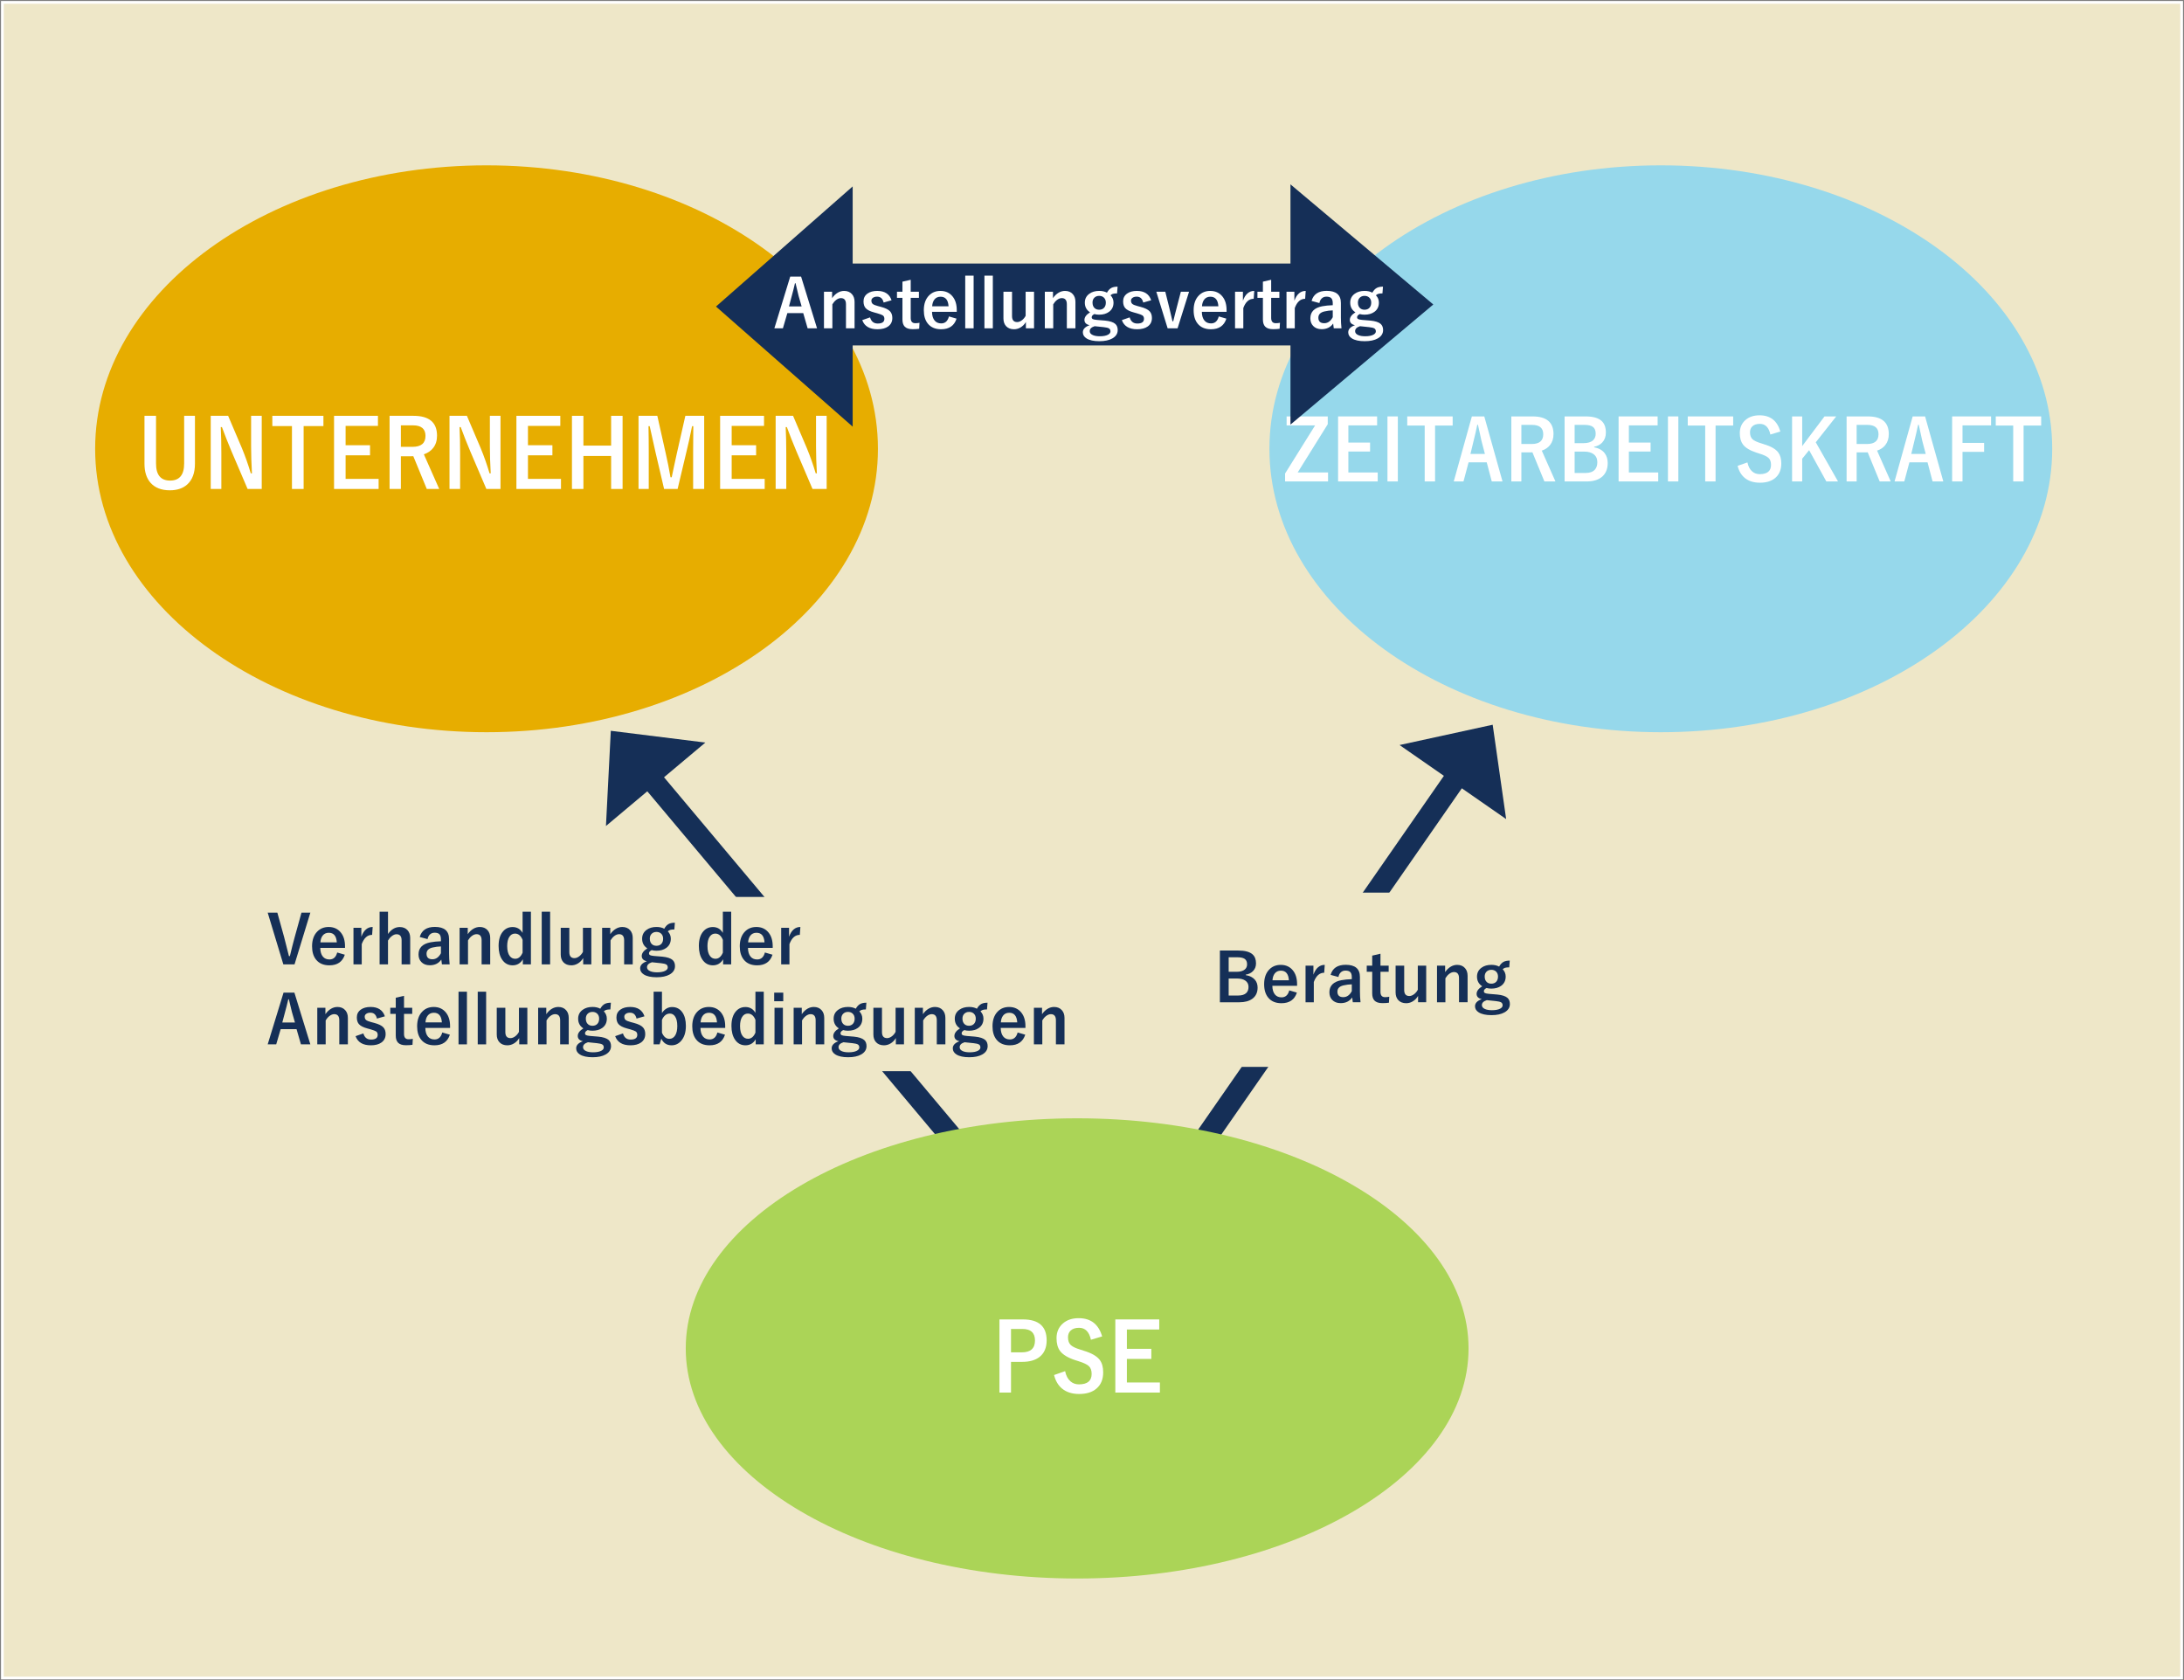 <?xml version="1.0" encoding="utf-8"?>
<!-- Generator: Adobe Illustrator 15.1.0, SVG Export Plug-In . SVG Version: 6.00 Build 0)  -->
<!DOCTYPE svg PUBLIC "-//W3C//DTD SVG 1.1//EN" "http://www.w3.org/Graphics/SVG/1.1/DTD/svg11.dtd">
<svg version="1.1" id="Ebene_1" xmlns="http://www.w3.org/2000/svg" xmlns:xlink="http://www.w3.org/1999/xlink" x="0px" y="0px"
	 width="800px" height="615.498px" viewBox="0 0 800 615.498" enable-background="new 0 0 800 615.498" xml:space="preserve">
<rect x="0" y="0" width="800" height="615.498" fill="#808080" stroke="none"/>
<rect x="0.871" y="0.87" fill="#EEE7C8" width="798.257" height="613.756"/>
<g>
	<defs>
		<rect id="SVGID_1_" width="800" height="615.498"/>
	</defs>
	<clipPath id="SVGID_2_">
		<use xlink:href="#SVGID_1_"  overflow="visible"/>
	</clipPath>
	<rect x="0.871" y="0.87" clip-path="url(#SVGID_2_)" fill="none" stroke="#FFFFFF" width="798.257" height="613.756"/>
</g>
<line fill="none" stroke="#152F57" stroke-width="8" x1="537.944" y1="278.17" x2="424.986" y2="440.772"/>
<polygon fill="#152F57" points="546.77,265.46 512.659,272.896 551.702,300.018 "/>
<line fill="none" stroke="#152F57" stroke-width="8" x1="233.684" y1="279.542" x2="372.066" y2="444.461"/>
<polygon fill="#152F57" points="223.738,267.682 221.961,302.552 258.378,271.987 "/>
<g>
	<defs>
		<rect id="SVGID_3_" width="800" height="615.498"/>
	</defs>
	<clipPath id="SVGID_4_">
		<use xlink:href="#SVGID_3_"  overflow="visible"/>
	</clipPath>
	<path clip-path="url(#SVGID_4_)" fill="#ABD457" d="M394.558,578.183c79.175,0,143.374-37.729,143.374-84.281
		c0-46.541-64.199-84.282-143.374-84.282c-79.179,0-143.368,37.741-143.368,84.282C251.19,540.453,315.379,578.183,394.558,578.183"
		/>
</g>
<g>
	<path fill="#FFFFFF" d="M366.1,483.285h8.599c5.794,0,8.691,2.558,8.691,7.672c0,2.664-0.863,4.683-2.59,6.054
		c-1.543,1.214-3.664,1.821-6.361,1.821h-4.108v11.246h-4.23V483.285z M370.331,486.776v8.565h3.985c3.198,0,4.798-1.45,4.798-4.351
		c0-2.81-1.548-4.215-4.645-4.215H370.331z"/>
	<path fill="#FFFFFF" d="M403.715,489.508l-4.107,1.23c-0.634-2.923-2.08-4.384-4.338-4.384c-1.37,0-2.417,0.354-3.143,1.063
		c-0.613,0.606-0.919,1.416-0.919,2.428c0,1.259,0.353,2.215,1.058,2.866c0.644,0.585,1.783,1.124,3.418,1.619l1.288,0.421
		c2.851,0.854,4.803,1.973,5.855,3.355c0.849,1.124,1.272,2.642,1.272,4.553c0,2.597-0.838,4.598-2.514,6.003
		c-1.533,1.293-3.628,1.938-6.285,1.938c-2.565,0-4.645-0.651-6.238-1.956c-1.441-1.18-2.427-2.844-2.958-4.99l4.046-1.417
		c0.337,1.652,0.997,2.9,1.978,3.743c0.848,0.731,1.875,1.097,3.081,1.097c3.106,0,4.66-1.276,4.66-3.828
		c0-1.281-0.342-2.236-1.027-2.866c-0.665-0.618-1.906-1.208-3.725-1.771l-1.257-0.404c-2.708-0.888-4.568-2.018-5.58-3.39
		c-0.849-1.146-1.272-2.703-1.272-4.67c0-2.26,0.797-4.069,2.391-5.43c1.461-1.259,3.377-1.889,5.748-1.889
		C399.572,482.83,402.428,485.056,403.715,489.508z"/>
	<path fill="#FFFFFF" d="M424.625,483.285v3.693h-11.85v7.081h8.952v3.693h-8.952v8.633h12.095v3.692h-16.325v-26.793H424.625z"/>
</g>
<g>
	<defs>
		<rect id="SVGID_5_" width="800" height="615.498"/>
	</defs>
	<clipPath id="SVGID_6_">
		<use xlink:href="#SVGID_5_"  overflow="visible"/>
	</clipPath>
	<path clip-path="url(#SVGID_6_)" fill="#E7AD00" d="M178.22,268.2c79.181,0,143.369-46.479,143.369-103.82
		c0-57.339-64.188-103.819-143.369-103.819c-79.175,0-143.369,46.479-143.369,103.819C34.851,221.72,99.045,268.2,178.22,268.2"/>
</g>
<g>
	<path fill="#FFFFFF" d="M71.411,152.308v17.536c0,3.372-0.94,5.907-2.821,7.604c-1.584,1.428-3.709,2.142-6.376,2.142
		c-3.096,0-5.457-0.922-7.082-2.766c-1.472-1.675-2.208-4.001-2.208-6.98v-17.536h4.23v17.468c0,4.17,1.717,6.255,5.15,6.255
		s5.15-2.085,5.15-6.255v-17.468H71.411z"/>
	<path fill="#FFFFFF" d="M95.875,152.308v26.792h-5.181l-5.902-13.809c-1.257-2.979-2.422-5.93-3.495-8.853h-0.429
		c0.143,2.968,0.214,6.194,0.214,9.679v12.983h-3.893v-26.792h6.376l5.059,11.87c1.247,3.035,2.324,6.099,3.234,9.189h0.429
		c-0.205-3.642-0.307-6.913-0.307-9.813v-11.247H95.875z"/>
	<path fill="#FFFFFF" d="M118.469,152.308v3.76h-7.25v23.032h-4.276v-23.032h-7.189v-3.76H118.469z"/>
	<path fill="#FFFFFF" d="M138.441,152.308V156h-11.849v7.082h8.952v3.692h-8.952v8.633h12.094v3.692h-16.325v-26.792H138.441z"/>
	<path fill="#FFFFFF" d="M142.703,152.308h8.752c5.753,0,8.63,2.428,8.63,7.284c0,1.787-0.47,3.282-1.41,4.485
		c-0.828,1.068-1.967,1.844-3.418,2.327l5.625,12.696h-4.552l-4.936-12.005l-1.104,0.034h-3.449v11.972h-4.139V152.308z
		 M146.842,155.798v7.874h4.246c3.178,0,4.767-1.337,4.767-4.013c0-2.574-1.527-3.861-4.583-3.861H146.842z"/>
	<path fill="#FFFFFF" d="M183.338,152.308v26.792h-5.181l-5.902-13.809c-1.257-2.979-2.422-5.93-3.495-8.853h-0.429
		c0.143,2.968,0.214,6.194,0.214,9.679v12.983h-3.893v-26.792h6.376l5.059,11.87c1.247,3.035,2.324,6.099,3.234,9.189h0.429
		c-0.205-3.642-0.307-6.913-0.307-9.813v-11.247H183.338z"/>
	<path fill="#FFFFFF" d="M205.243,152.308V156h-11.849v7.082h8.952v3.692h-8.952v8.633h12.094v3.692h-16.325v-26.792H205.243z"/>
	<path fill="#FFFFFF" d="M228.052,152.308v26.792h-4.2v-12.089h-10.147v12.089h-4.2v-26.792h4.2v10.909h10.147v-10.909H228.052z"/>
	<path fill="#FFFFFF" d="M257.942,152.308v26.792h-4.047v-13.54c0-2.068,0.021-5.221,0.062-9.459h-0.445
		c-0.787,3.889-1.456,6.93-2.008,9.122l-3.296,13.877h-4.951l-3.204-13.708c-0.194-0.81-0.884-3.906-2.069-9.291h-0.444
		c0.062,3.102,0.092,6.278,0.092,9.526v13.472h-3.74v-26.792h6.882l3.065,13.674c0.695,3.046,1.283,5.992,1.763,8.835h0.444
		c0.174-0.753,0.5-2.293,0.981-4.62c0.347-1.675,0.649-3.057,0.904-4.148l3.112-13.742H257.942z"/>
	<path fill="#FFFFFF" d="M279.861,152.308V156h-11.849v7.082h8.952v3.692h-8.952v8.633h12.094v3.692h-16.325v-26.792H279.861z"/>
	<path fill="#FFFFFF" d="M302.808,152.308v26.792h-5.181l-5.902-13.809c-1.257-2.979-2.422-5.93-3.495-8.853h-0.429
		c0.143,2.968,0.214,6.194,0.214,9.679v12.983h-3.893v-26.792h6.376l5.059,11.87c1.247,3.035,2.324,6.099,3.234,9.189h0.429
		c-0.205-3.642-0.307-6.913-0.307-9.813v-11.247H302.808z"/>
</g>
<g>
	<defs>
		<rect id="SVGID_7_" width="800" height="615.498"/>
	</defs>
	<clipPath id="SVGID_8_">
		<use xlink:href="#SVGID_7_"  overflow="visible"/>
	</clipPath>
	<path clip-path="url(#SVGID_8_)" fill="#96D8EB" d="M608.365,268.2c79.175,0,143.36-46.479,143.36-103.82
		c0-57.339-64.186-103.819-143.36-103.819c-79.187,0-143.374,46.479-143.374,103.819C464.991,221.72,529.178,268.2,608.365,268.2"/>
</g>
<g>
	<path fill="#FFFFFF" d="M486.357,152.529v2.848l-11.022,17.686h11.132v3.282h-15.737v-2.908l10.996-17.625h-10.438v-3.283H486.357z
		"/>
	<path fill="#FFFFFF" d="M504.438,152.529v3.283h-10.532v6.295h7.957v3.282h-7.957v7.674h10.75v3.282h-14.511v-23.816H504.438z"/>
	<path fill="#FFFFFF" d="M512.028,152.529v23.816h-3.802v-23.816H512.028z"/>
	<path fill="#FFFFFF" d="M532.111,152.529v3.342h-6.445v20.474h-3.801v-20.474h-6.391v-3.342H532.111z"/>
	<path fill="#FFFFFF" d="M543.694,152.529l6.676,23.816h-3.938l-1.84-7h-6.648l-1.867,7h-3.569l6.636-23.816H543.694z
		 M543.925,166.273l-1.268-4.826c-0.163-0.679-0.591-2.633-1.28-5.86h-0.245c-0.464,2.229-0.909,4.172-1.336,5.831l-1.172,4.856
		H543.925z"/>
	<path fill="#FFFFFF" d="M553.599,152.529h7.78c5.113,0,7.671,2.158,7.671,6.475c0,1.588-0.418,2.917-1.254,3.987
		c-0.735,0.949-1.748,1.639-3.038,2.068l5,11.286h-4.046l-4.388-10.671l-0.981,0.03h-3.065v10.642h-3.679V152.529z M557.278,155.632
		v7h3.774c2.825,0,4.237-1.189,4.237-3.567c0-2.288-1.358-3.432-4.074-3.432H557.278z"/>
	<path fill="#FFFFFF" d="M573.111,152.529h7.726c2.779,0,4.764,0.59,5.954,1.769c0.963,0.95,1.444,2.333,1.444,4.152
		c0,1.459-0.44,2.663-1.321,3.612c-0.755,0.82-1.749,1.344-2.984,1.574v0.21c1.708,0.31,2.993,1.024,3.856,2.144
		c0.744,0.969,1.117,2.168,1.117,3.597c0,2.269-0.75,3.997-2.248,5.186c-1.336,1.049-3.144,1.574-5.424,1.574h-8.12V152.529z
		 M576.79,155.632v6.685h3.298c1.544,0,2.697-0.354,3.46-1.064c0.636-0.589,0.954-1.389,0.954-2.398c0-1.169-0.35-2.008-1.049-2.518
		c-0.646-0.47-1.658-0.705-3.039-0.705H576.79z M576.79,165.419v7.824h4.02c1.508,0,2.63-0.395,3.365-1.184
		c0.618-0.669,0.927-1.594,0.927-2.773c0-1.298-0.473-2.288-1.417-2.967c-0.836-0.6-1.953-0.899-3.352-0.899H576.79z"/>
	<path fill="#FFFFFF" d="M607.188,152.529v3.283h-10.532v6.295h7.957v3.282h-7.957v7.674h10.75v3.282h-14.511v-23.816H607.188z"/>
	<path fill="#FFFFFF" d="M614.777,152.529v23.816h-3.802v-23.816H614.777z"/>
	<path fill="#FFFFFF" d="M634.861,152.529v3.342h-6.445v20.474h-3.801v-20.474h-6.391v-3.342H634.861z"/>
	<path fill="#FFFFFF" d="M652.145,158.06l-3.652,1.094c-0.563-2.598-1.849-3.897-3.855-3.897c-1.218,0-2.148,0.314-2.793,0.944
		c-0.545,0.54-0.818,1.259-0.818,2.158c0,1.119,0.313,1.968,0.94,2.548c0.572,0.52,1.585,0.999,3.039,1.439l1.145,0.375
		c2.534,0.759,4.269,1.753,5.204,2.982c0.754,1,1.131,2.348,1.131,4.047c0,2.308-0.744,4.087-2.234,5.335
		c-1.362,1.149-3.225,1.724-5.586,1.724c-2.28,0-4.129-0.579-5.546-1.738c-1.28-1.049-2.157-2.528-2.63-4.437l3.598-1.259
		c0.3,1.469,0.886,2.578,1.758,3.327c0.754,0.649,1.666,0.974,2.738,0.974c2.762,0,4.143-1.134,4.143-3.402
		c0-1.139-0.305-1.988-0.913-2.548c-0.591-0.549-1.694-1.074-3.312-1.574l-1.117-0.36c-2.407-0.789-4.061-1.793-4.959-3.012
		c-0.755-1.019-1.131-2.403-1.131-4.152c0-2.008,0.708-3.617,2.125-4.826c1.299-1.119,3.002-1.678,5.109-1.678
		C648.461,152.125,651,154.103,652.145,158.06z"/>
	<path fill="#FFFFFF" d="M672.609,152.529l-7.493,9.473l8.147,14.343h-4.278l-6.309-11.451l-2.534,3.132v8.318h-3.706v-23.816h3.706
		v10.866l8.175-10.866H672.609z"/>
	<path fill="#FFFFFF" d="M676.411,152.529h7.78c5.113,0,7.671,2.158,7.671,6.475c0,1.588-0.418,2.917-1.254,3.987
		c-0.735,0.949-1.748,1.639-3.038,2.068l5,11.286h-4.046l-4.388-10.671l-0.981,0.03h-3.065v10.642h-3.679V152.529z M680.089,155.632
		v7h3.774c2.825,0,4.237-1.189,4.237-3.567c0-2.288-1.358-3.432-4.074-3.432H680.089z"/>
	<path fill="#FFFFFF" d="M705.161,152.529l6.676,23.816h-3.938l-1.84-7h-6.648l-1.867,7h-3.569l6.636-23.816H705.161z
		 M705.392,166.273l-1.268-4.826c-0.163-0.679-0.591-2.633-1.28-5.86h-0.245c-0.464,2.229-0.909,4.172-1.336,5.831l-1.172,4.856
		H705.392z"/>
	<path fill="#FFFFFF" d="M729.332,152.529v3.283h-10.464v6.415h7.916v3.282h-7.916v10.836h-3.802v-23.816H729.332z"/>
	<path fill="#FFFFFF" d="M747.685,152.529v3.342h-6.445v20.474h-3.801v-20.474h-6.391v-3.342H747.685z"/>
</g>
<g>
	<defs>
		<rect id="SVGID_9_" width="800" height="615.498"/>
	</defs>
	<clipPath id="SVGID_10_">
		<use xlink:href="#SVGID_9_"  overflow="visible"/>
	</clipPath>
	<path clip-path="url(#SVGID_10_)" fill="#EEE7C8" d="M88.365,328.53c0,0-4.939,0-4.939,4.947v53.946c0,0,0,4.943,4.939,4.943
		h289.228c0,0,4.949,0,4.949-4.943v-53.946c0,0,0-4.947-4.949-4.947H88.365z"/>
</g>
<g>
	<path fill="#152F57" d="M113.682,334.293l-5.794,18.944h-4.101l-5.734-18.944h3.541l2.468,8.906c0.064,0.23,0.656,2.567,1.777,7.01
		h0.346c0.644-2.71,1.228-5.015,1.752-6.915l2.492-9.001H113.682z"/>
	<path fill="#152F57" d="M126.376,347.205h-9.061c0.016,1.399,0.341,2.472,0.978,3.219c0.58,0.676,1.379,1.014,2.396,1.014
		c1.438,0,2.38-0.851,2.825-2.551l2.79,0.811c-0.843,2.591-2.727,3.887-5.651,3.887c-2.138,0-3.763-0.691-4.876-2.075
		c-0.978-1.208-1.466-2.837-1.466-4.888c0-2.321,0.636-4.125,1.907-5.413c1.089-1.112,2.48-1.669,4.173-1.669
		c1.892,0,3.386,0.688,4.483,2.063c1.001,1.248,1.502,2.905,1.502,4.972V347.205z M123.372,345.178
		c-0.151-2.345-1.128-3.517-2.933-3.517c-0.978,0-1.737,0.358-2.277,1.073c-0.461,0.612-0.727,1.427-0.799,2.444H123.372z"/>
	<path fill="#152F57" d="M136.51,339.539l-0.203,2.885c-1.709,0-2.977,1.132-3.803,3.398v7.416h-3.028v-13.4h2.885v3.29
		C133.228,340.735,134.61,339.539,136.51,339.539z"/>
	<path fill="#152F57" d="M142.126,333.947v8.155c1.2-1.693,2.635-2.54,4.304-2.54c1.216,0,2.174,0.394,2.873,1.18
		c0.636,0.715,0.954,1.657,0.954,2.826v9.669h-3.147v-8.787c0-1.502-0.62-2.253-1.86-2.253c-0.572,0-1.161,0.238-1.765,0.715
		c-0.517,0.405-0.97,0.934-1.359,1.585v8.739h-3.076v-19.29H142.126z"/>
	<path fill="#152F57" d="M153.75,343.21c0.692-2.463,2.54-3.696,5.544-3.696c3.465,0,5.198,1.482,5.198,4.447v5.317
		c0,1.296,0.071,2.615,0.214,3.958h-2.826c-0.087-0.501-0.163-1.085-0.226-1.753c-0.962,1.383-2.369,2.075-4.221,2.075
		c-1.328,0-2.369-0.405-3.124-1.216c-0.667-0.715-1.001-1.637-1.001-2.766c0-2.384,1.458-3.859,4.375-4.423
		c1.081-0.207,2.356-0.333,3.827-0.381v-0.763c0-0.89-0.211-1.522-0.632-1.896c-0.365-0.318-0.93-0.477-1.693-0.477
		c-0.699,0-1.28,0.227-1.74,0.68c-0.421,0.414-0.696,0.97-0.823,1.669L153.75,343.21z M161.511,346.668
		c-1.025,0.024-2.051,0.155-3.076,0.394c-1.462,0.35-2.194,1.109-2.194,2.277c0,1.352,0.715,2.027,2.146,2.027
		c1.304,0,2.345-0.735,3.124-2.206V346.668z"/>
	<path fill="#152F57" d="M171.335,339.837v2.349c0.588-0.875,1.288-1.546,2.099-2.015c0.739-0.421,1.506-0.632,2.301-0.632
		c1.216,0,2.174,0.397,2.873,1.192c0.636,0.715,0.954,1.661,0.954,2.837v9.669h-3.147v-8.811c0-1.502-0.62-2.253-1.86-2.253
		c-0.572,0-1.161,0.23-1.765,0.691c-0.517,0.405-0.97,0.934-1.359,1.586v8.787h-3.076v-13.4H171.335z"/>
	<path fill="#152F57" d="M194.476,333.947v19.29h-2.957v-1.86c-0.866,1.47-2.118,2.206-3.755,2.206
		c-1.605,0-2.881-0.691-3.827-2.075c-0.866-1.279-1.299-2.957-1.299-5.031c0-2.353,0.564-4.153,1.693-5.401
		c0.906-1.009,2.051-1.514,3.434-1.514c1.605,0,2.826,0.711,3.66,2.134v-7.749H194.476z M191.424,344.26
		c-0.62-1.534-1.546-2.301-2.778-2.301c-0.89,0-1.594,0.417-2.11,1.251c-0.5,0.803-0.751,1.908-0.751,3.314
		c0,1.646,0.322,2.877,0.966,3.696c0.508,0.644,1.164,0.966,1.967,0.966c1.161,0,2.063-0.747,2.707-2.241V344.26z"/>
	<path fill="#152F57" d="M201.51,333.947v19.29h-3.076v-19.29H201.51z"/>
	<path fill="#152F57" d="M216.603,339.837v13.4h-2.98v-2.313c-0.517,0.875-1.188,1.55-2.015,2.027
		c-0.731,0.421-1.51,0.632-2.337,0.632c-1.216,0-2.178-0.374-2.885-1.121c-0.66-0.708-0.989-1.653-0.989-2.838v-9.788h3.147v8.906
		c0,1.47,0.627,2.206,1.883,2.206c0.604,0,1.216-0.247,1.836-0.739c0.524-0.421,0.945-0.942,1.264-1.562v-8.81H216.603z"/>
	<path fill="#152F57" d="M223.542,339.837v2.349c0.588-0.875,1.288-1.546,2.099-2.015c0.739-0.421,1.506-0.632,2.301-0.632
		c1.216,0,2.174,0.397,2.873,1.192c0.636,0.715,0.954,1.661,0.954,2.837v9.669h-3.147v-8.811c0-1.502-0.62-2.253-1.86-2.253
		c-0.572,0-1.161,0.23-1.765,0.691c-0.517,0.405-0.97,0.934-1.359,1.586v8.787h-3.076v-13.4H223.542z"/>
	<path fill="#152F57" d="M247.208,337.977l-0.191,2.468c-0.684,0-1.204,0.06-1.562,0.179c-0.278,0.095-0.556,0.267-0.834,0.513
		c0.731,0.755,1.097,1.649,1.097,2.683c0,1.462-0.557,2.595-1.669,3.397c-0.938,0.684-2.138,1.025-3.6,1.025
		c-0.62,0-1.2-0.075-1.741-0.227c-0.652,0.326-0.978,0.715-0.978,1.168c0,0.318,0.135,0.544,0.405,0.68
		c0.27,0.135,0.755,0.234,1.455,0.298l3.028,0.25c1.796,0.175,3.056,0.588,3.779,1.24c0.572,0.533,0.858,1.276,0.858,2.229
		c0,1.295-0.656,2.317-1.967,3.064c-1.2,0.676-2.79,1.014-4.769,1.014c-2.035,0-3.593-0.338-4.673-1.014
		c-0.906-0.572-1.359-1.319-1.359-2.241c0-1.145,0.823-2.015,2.468-2.611c-1.256-0.278-1.884-0.922-1.884-1.932
		c0-0.993,0.683-1.919,2.05-2.778c-1.271-0.811-1.907-1.991-1.907-3.541c0-1.383,0.556-2.472,1.669-3.267
		c0.946-0.691,2.142-1.037,3.588-1.037c1.105,0,2.055,0.215,2.85,0.644c0.469-0.851,1.025-1.438,1.669-1.765
		C245.554,338.124,246.293,337.977,247.208,337.977z M238.802,352.462c-1.2,0.381-1.8,0.989-1.8,1.824
		c0,0.62,0.382,1.097,1.145,1.431c0.652,0.286,1.498,0.429,2.54,0.429c1.335,0,2.356-0.199,3.064-0.596
		c0.564-0.318,0.847-0.711,0.847-1.18c0-0.509-0.183-0.875-0.549-1.097c-0.366-0.215-1.005-0.37-1.919-0.465L238.802,352.462z
		 M240.459,341.351c-0.755,0-1.363,0.247-1.824,0.739c-0.405,0.445-0.608,1.014-0.608,1.705c0,0.898,0.258,1.582,0.775,2.05
		c0.429,0.39,0.981,0.584,1.657,0.584c0.779,0,1.391-0.25,1.836-0.751c0.405-0.469,0.608-1.089,0.608-1.86
		c0-0.811-0.266-1.447-0.799-1.908C241.667,341.538,241.119,341.351,240.459,341.351z"/>
	<path fill="#152F57" d="M267.833,333.947v19.29h-2.957v-1.86c-0.866,1.47-2.118,2.206-3.755,2.206
		c-1.605,0-2.881-0.691-3.827-2.075c-0.866-1.279-1.299-2.957-1.299-5.031c0-2.353,0.564-4.153,1.693-5.401
		c0.906-1.009,2.051-1.514,3.434-1.514c1.605,0,2.826,0.711,3.66,2.134v-7.749H267.833z M264.781,344.26
		c-0.62-1.534-1.546-2.301-2.778-2.301c-0.89,0-1.594,0.417-2.11,1.251c-0.5,0.803-0.751,1.908-0.751,3.314
		c0,1.646,0.322,2.877,0.966,3.696c0.508,0.644,1.164,0.966,1.967,0.966c1.161,0,2.063-0.747,2.707-2.241V344.26z"/>
	<path fill="#152F57" d="M283.045,347.205h-9.061c0.016,1.399,0.341,2.472,0.978,3.219c0.58,0.676,1.379,1.014,2.396,1.014
		c1.438,0,2.38-0.851,2.825-2.551l2.79,0.811c-0.843,2.591-2.727,3.887-5.651,3.887c-2.138,0-3.763-0.691-4.876-2.075
		c-0.978-1.208-1.466-2.837-1.466-4.888c0-2.321,0.636-4.125,1.907-5.413c1.089-1.112,2.48-1.669,4.173-1.669
		c1.892,0,3.386,0.688,4.483,2.063c1.001,1.248,1.502,2.905,1.502,4.972V347.205z M280.041,345.178
		c-0.151-2.345-1.128-3.517-2.933-3.517c-0.978,0-1.737,0.358-2.277,1.073c-0.461,0.612-0.727,1.427-0.799,2.444H280.041z"/>
	<path fill="#152F57" d="M293.179,339.539l-0.203,2.885c-1.709,0-2.977,1.132-3.803,3.398v7.416h-3.028v-13.4h2.885v3.29
		C289.896,340.735,291.279,339.539,293.179,339.539z"/>
</g>
<g>
	<path fill="#152F57" d="M107.84,363.591l5.842,18.944h-3.446l-1.609-5.568h-5.818l-1.633,5.568h-3.124l5.806-18.944H107.84z
		 M108.042,374.523l-1.109-3.839c-0.143-0.541-0.517-2.094-1.121-4.662h-0.215c-0.405,1.772-0.795,3.318-1.168,4.638l-1.025,3.863
		H108.042z"/>
	<path fill="#152F57" d="M119.201,369.135v2.349c0.588-0.875,1.288-1.546,2.099-2.015c0.739-0.421,1.506-0.632,2.301-0.632
		c1.216,0,2.174,0.397,2.873,1.192c0.636,0.715,0.954,1.661,0.954,2.837v9.669h-3.147v-8.811c0-1.502-0.62-2.253-1.86-2.253
		c-0.572,0-1.161,0.23-1.765,0.691c-0.517,0.405-0.97,0.934-1.359,1.586v8.787h-3.076v-13.4H119.201z"/>
	<path fill="#152F57" d="M140.983,372.258l-2.909,0.834c-0.333-1.438-1.128-2.158-2.384-2.158c-0.684,0-1.22,0.159-1.609,0.477
		c-0.326,0.254-0.489,0.576-0.489,0.966c0,0.564,0.179,0.985,0.536,1.264c0.334,0.254,0.95,0.5,1.848,0.739l1.121,0.298
		c1.622,0.429,2.738,0.982,3.35,1.657c0.541,0.596,0.811,1.403,0.811,2.42c0,1.335-0.512,2.369-1.538,3.1
		c-0.946,0.684-2.242,1.025-3.887,1.025c-2.917,0-4.781-1.117-5.591-3.35l2.861-1.001c0.429,1.502,1.363,2.253,2.801,2.253
		c1.629,0,2.444-0.576,2.444-1.729c0-0.572-0.191-0.99-0.572-1.252c-0.326-0.214-0.998-0.469-2.015-0.763l-1.121-0.31
		c-1.55-0.413-2.611-0.954-3.183-1.622c-0.5-0.588-0.751-1.407-0.751-2.456c0-1.2,0.489-2.15,1.466-2.849
		c0.898-0.644,2.086-0.966,3.565-0.966C138.463,368.836,140.212,369.977,140.983,372.258z"/>
	<path fill="#152F57" d="M147.993,364.759v4.375h3.004v2.241h-3.004v7.356c0,1.288,0.552,1.931,1.657,1.931
		c0.596,0,1.117-0.051,1.562-0.155l-0.119,2.193c-0.675,0.104-1.474,0.155-2.396,0.155c-1.359,0-2.337-0.326-2.933-0.978
		c-0.533-0.58-0.799-1.443-0.799-2.587v-7.916h-2.003v-2.241h2.003v-3.684L147.993,364.759z"/>
	<path fill="#152F57" d="M164.863,376.502h-9.061c0.016,1.399,0.341,2.472,0.978,3.219c0.58,0.676,1.379,1.014,2.396,1.014
		c1.438,0,2.38-0.851,2.825-2.551l2.79,0.811c-0.843,2.591-2.727,3.887-5.651,3.887c-2.138,0-3.763-0.691-4.876-2.075
		c-0.978-1.208-1.466-2.837-1.466-4.888c0-2.321,0.636-4.125,1.907-5.413c1.089-1.112,2.48-1.669,4.173-1.669
		c1.892,0,3.386,0.688,4.483,2.063c1.001,1.248,1.502,2.905,1.502,4.972V376.502z M161.858,374.476
		c-0.151-2.345-1.128-3.517-2.933-3.517c-0.978,0-1.737,0.358-2.277,1.073c-0.461,0.612-0.727,1.427-0.799,2.444H161.858z"/>
	<path fill="#152F57" d="M171.039,363.245v19.29h-3.076v-19.29H171.039z"/>
	<path fill="#152F57" d="M178.073,363.245v19.29h-3.076v-19.29H178.073z"/>
	<path fill="#152F57" d="M193.166,369.135v13.4h-2.98v-2.313c-0.517,0.875-1.188,1.55-2.015,2.027
		c-0.731,0.421-1.51,0.632-2.337,0.632c-1.216,0-2.178-0.374-2.885-1.121c-0.66-0.708-0.989-1.653-0.989-2.838v-9.788h3.147v8.906
		c0,1.47,0.627,2.206,1.883,2.206c0.604,0,1.216-0.247,1.836-0.739c0.524-0.421,0.945-0.942,1.264-1.562v-8.81H193.166z"/>
	<path fill="#152F57" d="M200.104,369.135v2.349c0.588-0.875,1.288-1.546,2.099-2.015c0.739-0.421,1.506-0.632,2.301-0.632
		c1.216,0,2.174,0.397,2.873,1.192c0.636,0.715,0.954,1.661,0.954,2.837v9.669h-3.147v-8.811c0-1.502-0.62-2.253-1.86-2.253
		c-0.572,0-1.161,0.23-1.765,0.691c-0.517,0.405-0.97,0.934-1.359,1.586v8.787h-3.076v-13.4H200.104z"/>
	<path fill="#152F57" d="M223.771,367.275l-0.191,2.468c-0.684,0-1.204,0.06-1.562,0.179c-0.278,0.095-0.556,0.267-0.834,0.513
		c0.731,0.755,1.097,1.649,1.097,2.683c0,1.462-0.557,2.595-1.669,3.397c-0.938,0.684-2.138,1.025-3.6,1.025
		c-0.62,0-1.2-0.075-1.741-0.227c-0.652,0.326-0.978,0.715-0.978,1.168c0,0.318,0.135,0.544,0.405,0.68
		c0.27,0.135,0.755,0.234,1.455,0.298l3.028,0.25c1.796,0.175,3.056,0.588,3.779,1.24c0.572,0.533,0.858,1.276,0.858,2.229
		c0,1.295-0.656,2.317-1.967,3.064c-1.2,0.676-2.79,1.014-4.769,1.014c-2.035,0-3.593-0.338-4.673-1.014
		c-0.906-0.572-1.359-1.319-1.359-2.241c0-1.145,0.823-2.015,2.468-2.611c-1.256-0.278-1.884-0.922-1.884-1.932
		c0-0.993,0.683-1.919,2.05-2.778c-1.271-0.811-1.907-1.991-1.907-3.541c0-1.383,0.556-2.472,1.669-3.267
		c0.946-0.691,2.142-1.037,3.588-1.037c1.105,0,2.055,0.215,2.85,0.644c0.469-0.851,1.025-1.438,1.669-1.765
		C222.117,367.422,222.856,367.275,223.771,367.275z M215.365,381.76c-1.2,0.381-1.8,0.989-1.8,1.824
		c0,0.62,0.382,1.097,1.145,1.431c0.652,0.286,1.498,0.429,2.54,0.429c1.335,0,2.356-0.199,3.064-0.596
		c0.564-0.318,0.847-0.711,0.847-1.18c0-0.509-0.183-0.875-0.549-1.097c-0.366-0.215-1.005-0.37-1.919-0.465L215.365,381.76z
		 M217.022,370.648c-0.755,0-1.363,0.247-1.824,0.739c-0.405,0.445-0.608,1.014-0.608,1.705c0,0.898,0.258,1.582,0.775,2.05
		c0.429,0.39,0.981,0.584,1.657,0.584c0.779,0,1.391-0.25,1.836-0.751c0.405-0.469,0.608-1.089,0.608-1.86
		c0-0.811-0.266-1.447-0.799-1.908C218.23,370.835,217.682,370.648,217.022,370.648z"/>
	<path fill="#152F57" d="M236.074,372.258l-2.909,0.834c-0.333-1.438-1.128-2.158-2.384-2.158c-0.684,0-1.22,0.159-1.609,0.477
		c-0.326,0.254-0.489,0.576-0.489,0.966c0,0.564,0.179,0.985,0.536,1.264c0.334,0.254,0.95,0.5,1.848,0.739l1.121,0.298
		c1.622,0.429,2.738,0.982,3.35,1.657c0.541,0.596,0.811,1.403,0.811,2.42c0,1.335-0.512,2.369-1.538,3.1
		c-0.946,0.684-2.242,1.025-3.887,1.025c-2.917,0-4.781-1.117-5.591-3.35l2.861-1.001c0.429,1.502,1.363,2.253,2.801,2.253
		c1.629,0,2.444-0.576,2.444-1.729c0-0.572-0.191-0.99-0.572-1.252c-0.326-0.214-0.998-0.469-2.015-0.763l-1.121-0.31
		c-1.55-0.413-2.611-0.954-3.183-1.622c-0.5-0.588-0.751-1.407-0.751-2.456c0-1.2,0.489-2.15,1.466-2.849
		c0.898-0.644,2.086-0.966,3.565-0.966C233.554,368.836,235.303,369.977,236.074,372.258z"/>
	<path fill="#152F57" d="M242.476,363.245v7.821c0.453-0.739,1.037-1.307,1.752-1.705c0.612-0.333,1.256-0.5,1.931-0.5
		c1.622,0,2.889,0.656,3.803,1.967c0.851,1.224,1.276,2.873,1.276,4.948c0,2.353-0.588,4.188-1.765,5.508
		c-0.946,1.065-2.106,1.598-3.481,1.598c-1.717,0-2.969-0.807-3.756-2.42l-0.62,2.075h-2.194v-19.29H242.476z M242.476,373.558
		v4.709c0.644,1.494,1.546,2.241,2.706,2.241c0.922,0,1.641-0.429,2.158-1.288c0.5-0.818,0.751-1.951,0.751-3.398
		c0-1.613-0.298-2.817-0.894-3.612c-0.469-0.636-1.081-0.954-1.836-0.954C244.121,371.257,243.16,372.024,242.476,373.558z"/>
	<path fill="#152F57" d="M265.641,376.502h-9.061c0.016,1.399,0.341,2.472,0.978,3.219c0.58,0.676,1.379,1.014,2.396,1.014
		c1.438,0,2.38-0.851,2.825-2.551l2.79,0.811c-0.843,2.591-2.727,3.887-5.651,3.887c-2.138,0-3.763-0.691-4.876-2.075
		c-0.978-1.208-1.466-2.837-1.466-4.888c0-2.321,0.636-4.125,1.907-5.413c1.089-1.112,2.48-1.669,4.173-1.669
		c1.892,0,3.386,0.688,4.483,2.063c1.001,1.248,1.502,2.905,1.502,4.972V376.502z M262.636,374.476
		c-0.151-2.345-1.128-3.517-2.933-3.517c-0.978,0-1.737,0.358-2.277,1.073c-0.461,0.612-0.727,1.427-0.799,2.444H262.636z"/>
	<path fill="#152F57" d="M279.768,363.245v19.29h-2.957v-1.86c-0.866,1.47-2.118,2.206-3.755,2.206
		c-1.605,0-2.881-0.691-3.827-2.075c-0.866-1.279-1.299-2.957-1.299-5.031c0-2.353,0.564-4.153,1.693-5.401
		c0.906-1.009,2.051-1.514,3.434-1.514c1.605,0,2.826,0.711,3.66,2.134v-7.749H279.768z M276.716,373.558
		c-0.62-1.534-1.546-2.301-2.778-2.301c-0.89,0-1.594,0.417-2.11,1.251c-0.5,0.803-0.751,1.908-0.751,3.314
		c0,1.646,0.322,2.877,0.966,3.696c0.508,0.644,1.164,0.966,1.967,0.966c1.161,0,2.063-0.747,2.707-2.241V373.558z"/>
	<path fill="#152F57" d="M286.91,363.591v3.147h-3.326v-3.147H286.91z M286.779,369.135v13.4h-3.076v-13.4H286.779z"/>
	<path fill="#152F57" d="M293.693,369.135v2.349c0.588-0.875,1.288-1.546,2.099-2.015c0.739-0.421,1.506-0.632,2.301-0.632
		c1.216,0,2.174,0.397,2.873,1.192c0.636,0.715,0.954,1.661,0.954,2.837v9.669h-3.147v-8.811c0-1.502-0.62-2.253-1.86-2.253
		c-0.572,0-1.161,0.23-1.765,0.691c-0.517,0.405-0.97,0.934-1.359,1.586v8.787h-3.076v-13.4H293.693z"/>
	<path fill="#152F57" d="M317.359,367.275l-0.191,2.468c-0.684,0-1.204,0.06-1.562,0.179c-0.278,0.095-0.556,0.267-0.834,0.513
		c0.731,0.755,1.097,1.649,1.097,2.683c0,1.462-0.557,2.595-1.669,3.397c-0.938,0.684-2.138,1.025-3.6,1.025
		c-0.62,0-1.2-0.075-1.741-0.227c-0.652,0.326-0.978,0.715-0.978,1.168c0,0.318,0.135,0.544,0.405,0.68
		c0.27,0.135,0.755,0.234,1.455,0.298l3.028,0.25c1.796,0.175,3.056,0.588,3.779,1.24c0.572,0.533,0.858,1.276,0.858,2.229
		c0,1.295-0.656,2.317-1.967,3.064c-1.2,0.676-2.79,1.014-4.769,1.014c-2.035,0-3.593-0.338-4.673-1.014
		c-0.906-0.572-1.359-1.319-1.359-2.241c0-1.145,0.823-2.015,2.468-2.611c-1.256-0.278-1.884-0.922-1.884-1.932
		c0-0.993,0.683-1.919,2.05-2.778c-1.271-0.811-1.907-1.991-1.907-3.541c0-1.383,0.556-2.472,1.669-3.267
		c0.946-0.691,2.142-1.037,3.588-1.037c1.105,0,2.055,0.215,2.85,0.644c0.469-0.851,1.025-1.438,1.669-1.765
		C315.706,367.422,316.445,367.275,317.359,367.275z M308.954,381.76c-1.2,0.381-1.8,0.989-1.8,1.824
		c0,0.62,0.382,1.097,1.145,1.431c0.652,0.286,1.498,0.429,2.54,0.429c1.335,0,2.356-0.199,3.064-0.596
		c0.564-0.318,0.847-0.711,0.847-1.18c0-0.509-0.183-0.875-0.549-1.097c-0.366-0.215-1.005-0.37-1.919-0.465L308.954,381.76z
		 M310.611,370.648c-0.755,0-1.363,0.247-1.824,0.739c-0.405,0.445-0.608,1.014-0.608,1.705c0,0.898,0.258,1.582,0.775,2.05
		c0.429,0.39,0.981,0.584,1.657,0.584c0.779,0,1.391-0.25,1.836-0.751c0.405-0.469,0.608-1.089,0.608-1.86
		c0-0.811-0.266-1.447-0.799-1.908C311.819,370.835,311.271,370.648,310.611,370.648z"/>
	<path fill="#152F57" d="M331.129,369.135v13.4h-2.98v-2.313c-0.517,0.875-1.188,1.55-2.015,2.027
		c-0.731,0.421-1.51,0.632-2.337,0.632c-1.216,0-2.178-0.374-2.885-1.121c-0.66-0.708-0.989-1.653-0.989-2.838v-9.788h3.147v8.906
		c0,1.47,0.627,2.206,1.883,2.206c0.604,0,1.216-0.247,1.836-0.739c0.524-0.421,0.945-0.942,1.264-1.562v-8.81H331.129z"/>
	<path fill="#152F57" d="M338.067,369.135v2.349c0.588-0.875,1.288-1.546,2.099-2.015c0.739-0.421,1.506-0.632,2.301-0.632
		c1.216,0,2.174,0.397,2.873,1.192c0.636,0.715,0.954,1.661,0.954,2.837v9.669h-3.147v-8.811c0-1.502-0.62-2.253-1.86-2.253
		c-0.572,0-1.161,0.23-1.765,0.691c-0.517,0.405-0.97,0.934-1.359,1.586v8.787h-3.076v-13.4H338.067z"/>
	<path fill="#152F57" d="M361.733,367.275l-0.191,2.468c-0.684,0-1.204,0.06-1.562,0.179c-0.278,0.095-0.556,0.267-0.834,0.513
		c0.731,0.755,1.097,1.649,1.097,2.683c0,1.462-0.557,2.595-1.669,3.397c-0.938,0.684-2.138,1.025-3.6,1.025
		c-0.62,0-1.2-0.075-1.741-0.227c-0.652,0.326-0.978,0.715-0.978,1.168c0,0.318,0.135,0.544,0.405,0.68
		c0.27,0.135,0.755,0.234,1.455,0.298l3.028,0.25c1.796,0.175,3.056,0.588,3.779,1.24c0.572,0.533,0.858,1.276,0.858,2.229
		c0,1.295-0.656,2.317-1.967,3.064c-1.2,0.676-2.79,1.014-4.769,1.014c-2.035,0-3.593-0.338-4.673-1.014
		c-0.906-0.572-1.359-1.319-1.359-2.241c0-1.145,0.823-2.015,2.468-2.611c-1.256-0.278-1.884-0.922-1.884-1.932
		c0-0.993,0.683-1.919,2.05-2.778c-1.271-0.811-1.907-1.991-1.907-3.541c0-1.383,0.556-2.472,1.669-3.267
		c0.946-0.691,2.142-1.037,3.588-1.037c1.105,0,2.055,0.215,2.85,0.644c0.469-0.851,1.025-1.438,1.669-1.765
		C360.08,367.422,360.819,367.275,361.733,367.275z M353.328,381.76c-1.2,0.381-1.8,0.989-1.8,1.824c0,0.62,0.382,1.097,1.145,1.431
		c0.652,0.286,1.498,0.429,2.54,0.429c1.335,0,2.356-0.199,3.064-0.596c0.564-0.318,0.847-0.711,0.847-1.18
		c0-0.509-0.183-0.875-0.549-1.097c-0.366-0.215-1.005-0.37-1.919-0.465L353.328,381.76z M354.985,370.648
		c-0.755,0-1.363,0.247-1.824,0.739c-0.405,0.445-0.608,1.014-0.608,1.705c0,0.898,0.258,1.582,0.775,2.05
		c0.429,0.39,0.981,0.584,1.657,0.584c0.779,0,1.391-0.25,1.836-0.751c0.405-0.469,0.608-1.089,0.608-1.86
		c0-0.811-0.266-1.447-0.799-1.908C356.193,370.835,355.645,370.648,354.985,370.648z"/>
	<path fill="#152F57" d="M375.622,376.502h-9.061c0.016,1.399,0.341,2.472,0.978,3.219c0.58,0.676,1.379,1.014,2.396,1.014
		c1.438,0,2.38-0.851,2.825-2.551l2.79,0.811c-0.843,2.591-2.727,3.887-5.651,3.887c-2.138,0-3.763-0.691-4.876-2.075
		c-0.978-1.208-1.466-2.837-1.466-4.888c0-2.321,0.636-4.125,1.907-5.413c1.089-1.112,2.48-1.669,4.173-1.669
		c1.892,0,3.386,0.688,4.483,2.063c1.001,1.248,1.502,2.905,1.502,4.972V376.502z M372.618,374.476
		c-0.151-2.345-1.128-3.517-2.933-3.517c-0.978,0-1.737,0.358-2.277,1.073c-0.461,0.612-0.727,1.427-0.799,2.444H372.618z"/>
	<path fill="#152F57" d="M381.702,369.135v2.349c0.588-0.875,1.288-1.546,2.099-2.015c0.739-0.421,1.506-0.632,2.301-0.632
		c1.216,0,2.174,0.397,2.873,1.192c0.636,0.715,0.954,1.661,0.954,2.837v9.669h-3.147v-8.811c0-1.502-0.62-2.253-1.86-2.253
		c-0.572,0-1.161,0.23-1.765,0.691c-0.517,0.405-0.97,0.934-1.359,1.586v8.787h-3.076v-13.4H381.702z"/>
</g>
<g>
	<defs>
		<rect id="SVGID_11_" width="800" height="615.498"/>
	</defs>
	<clipPath id="SVGID_12_">
		<use xlink:href="#SVGID_11_"  overflow="visible"/>
	</clipPath>
	<path clip-path="url(#SVGID_12_)" fill="#EEE7C8" d="M429.924,326.955c0,0-4.94,0-4.94,4.948v53.945c0,0,0,4.942,4.94,4.942
		h139.243c0,0,4.943,0,4.943-4.942v-53.945c0,0,0-4.948-4.943-4.948H429.924z"/>
</g>
<g>
	<path fill="#152F57" d="M446.844,348.17h6.76c2.432,0,4.168,0.469,5.21,1.407c0.842,0.755,1.264,1.856,1.264,3.302
		c0,1.161-0.386,2.118-1.156,2.874c-0.66,0.652-1.53,1.069-2.611,1.251v0.167c1.494,0.247,2.619,0.815,3.374,1.705
		c0.651,0.771,0.978,1.725,0.978,2.861c0,1.804-0.656,3.179-1.967,4.125c-1.169,0.834-2.751,1.252-4.745,1.252h-7.105V348.17z
		 M450.063,350.638v5.317h2.885c1.352,0,2.36-0.282,3.028-0.847c0.557-0.469,0.835-1.104,0.835-1.907
		c0-0.93-0.307-1.598-0.918-2.003c-0.564-0.374-1.451-0.561-2.659-0.561H450.063z M450.063,358.423v6.223h3.517
		c1.319,0,2.301-0.313,2.945-0.941c0.54-0.533,0.811-1.268,0.811-2.206c0-1.033-0.413-1.82-1.24-2.36
		c-0.731-0.477-1.709-0.715-2.933-0.715H450.063z"/>
	<path fill="#152F57" d="M475.123,361.082h-9.061c0.016,1.399,0.342,2.472,0.978,3.219c0.58,0.676,1.379,1.014,2.396,1.014
		c1.438,0,2.38-0.851,2.825-2.551l2.79,0.811c-0.843,2.591-2.727,3.887-5.651,3.887c-2.138,0-3.764-0.691-4.876-2.075
		c-0.978-1.208-1.467-2.837-1.467-4.888c0-2.321,0.636-4.125,1.908-5.413c1.089-1.112,2.479-1.669,4.173-1.669
		c1.892,0,3.386,0.688,4.482,2.063c1.001,1.248,1.502,2.905,1.502,4.972V361.082z M472.119,359.055
		c-0.151-2.345-1.129-3.517-2.934-3.517c-0.978,0-1.736,0.358-2.276,1.073c-0.461,0.612-0.728,1.427-0.799,2.444H472.119z"/>
	<path fill="#152F57" d="M485.256,353.416l-0.202,2.885c-1.709,0-2.977,1.132-3.804,3.398v7.416h-3.027v-13.4h2.885v3.29
		C481.974,354.612,483.357,353.416,485.256,353.416z"/>
	<path fill="#152F57" d="M487.403,357.087c0.691-2.463,2.539-3.696,5.544-3.696c3.465,0,5.197,1.482,5.197,4.447v5.317
		c0,1.296,0.072,2.615,0.215,3.958h-2.825c-0.088-0.501-0.163-1.085-0.227-1.753c-0.962,1.383-2.369,2.075-4.221,2.075
		c-1.327,0-2.368-0.405-3.124-1.216c-0.667-0.715-1.001-1.637-1.001-2.766c0-2.384,1.458-3.859,4.375-4.423
		c1.081-0.207,2.356-0.333,3.827-0.381v-0.763c0-0.89-0.21-1.522-0.632-1.896c-0.365-0.318-0.93-0.477-1.692-0.477
		c-0.7,0-1.28,0.227-1.741,0.68c-0.421,0.414-0.695,0.97-0.822,1.669L487.403,357.087z M495.164,360.545
		c-1.025,0.024-2.051,0.155-3.075,0.394c-1.463,0.35-2.194,1.109-2.194,2.277c0,1.352,0.716,2.027,2.146,2.027
		c1.303,0,2.345-0.735,3.123-2.206V360.545z"/>
	<path fill="#152F57" d="M505.668,349.338v4.375h3.004v2.241h-3.004v7.356c0,1.288,0.552,1.931,1.656,1.931
		c0.597,0,1.117-0.051,1.563-0.155l-0.119,2.193c-0.676,0.104-1.475,0.155-2.396,0.155c-1.359,0-2.337-0.326-2.933-0.978
		c-0.533-0.58-0.799-1.443-0.799-2.587v-7.916h-2.003v-2.241h2.003v-3.684L505.668,349.338z"/>
	<path fill="#152F57" d="M522.418,353.714v13.4h-2.98v-2.313c-0.517,0.875-1.188,1.55-2.015,2.027
		c-0.731,0.421-1.511,0.632-2.337,0.632c-1.216,0-2.178-0.374-2.885-1.121c-0.66-0.708-0.99-1.653-0.99-2.838v-9.788h3.147v8.906
		c0,1.47,0.628,2.206,1.884,2.206c0.604,0,1.216-0.247,1.836-0.739c0.524-0.421,0.946-0.942,1.264-1.562v-8.81H522.418z"/>
	<path fill="#152F57" d="M529.357,353.714v2.349c0.588-0.875,1.287-1.546,2.098-2.015c0.739-0.421,1.507-0.632,2.301-0.632
		c1.217,0,2.174,0.397,2.874,1.192c0.636,0.715,0.953,1.661,0.953,2.837v9.669h-3.147v-8.811c0-1.502-0.619-2.253-1.859-2.253
		c-0.572,0-1.161,0.23-1.765,0.691c-0.517,0.405-0.97,0.934-1.359,1.586v8.787h-3.075v-13.4H529.357z"/>
	<path fill="#152F57" d="M553.022,351.854l-0.19,2.468c-0.684,0-1.204,0.06-1.562,0.179c-0.278,0.095-0.557,0.267-0.835,0.513
		c0.731,0.755,1.097,1.649,1.097,2.683c0,1.462-0.556,2.595-1.669,3.397c-0.938,0.684-2.138,1.025-3.601,1.025
		c-0.62,0-1.2-0.075-1.74-0.227c-0.652,0.326-0.978,0.715-0.978,1.168c0,0.318,0.135,0.544,0.405,0.68
		c0.27,0.135,0.755,0.234,1.454,0.298l3.028,0.25c1.796,0.175,3.057,0.588,3.779,1.24c0.572,0.533,0.858,1.276,0.858,2.229
		c0,1.295-0.655,2.317-1.967,3.064c-1.2,0.676-2.79,1.014-4.769,1.014c-2.035,0-3.593-0.338-4.674-1.014
		c-0.906-0.572-1.359-1.319-1.359-2.241c0-1.145,0.823-2.015,2.468-2.611c-1.256-0.278-1.884-0.922-1.884-1.932
		c0-0.993,0.684-1.919,2.051-2.778c-1.271-0.811-1.907-1.991-1.907-3.541c0-1.383,0.556-2.472,1.669-3.267
		c0.945-0.691,2.142-1.037,3.589-1.037c1.104,0,2.055,0.215,2.849,0.644c0.47-0.851,1.025-1.438,1.67-1.765
		C551.369,352.001,552.108,351.854,553.022,351.854z M544.618,366.339c-1.2,0.381-1.801,0.989-1.801,1.824
		c0,0.62,0.382,1.097,1.145,1.431c0.651,0.286,1.498,0.429,2.539,0.429c1.336,0,2.356-0.199,3.064-0.596
		c0.564-0.318,0.847-0.711,0.847-1.18c0-0.509-0.184-0.875-0.549-1.097c-0.365-0.215-1.006-0.37-1.919-0.465L544.618,366.339z
		 M546.274,355.228c-0.755,0-1.362,0.247-1.823,0.739c-0.405,0.445-0.608,1.014-0.608,1.705c0,0.898,0.258,1.582,0.775,2.05
		c0.429,0.39,0.981,0.584,1.656,0.584c0.779,0,1.392-0.25,1.837-0.751c0.405-0.469,0.607-1.089,0.607-1.86
		c0-0.811-0.267-1.447-0.799-1.908C547.483,355.415,546.934,355.228,546.274,355.228z"/>
</g>
<line fill="none" stroke="#152F57" stroke-width="30" x1="475.068" y1="111.529" x2="300.468" y2="111.529"/>
<polygon fill="#152F57" points="525.02,111.529 472.698,67.527 472.698,155.521 "/>
<polygon fill="#152F57" points="262.262,112.283 312.334,68.285 312.334,156.278 "/>
<g>
	<path fill="#FFFFFF" d="M293.44,101.313l5.842,18.944h-3.446l-1.609-5.568h-5.818l-1.633,5.568h-3.124l5.806-18.944H293.44z
		 M293.643,112.245l-1.109-3.839c-0.143-0.541-0.517-2.094-1.121-4.662h-0.215c-0.405,1.772-0.795,3.318-1.168,4.638l-1.025,3.863
		H293.643z"/>
	<path fill="#FFFFFF" d="M304.802,106.856v2.349c0.588-0.875,1.288-1.546,2.099-2.015c0.739-0.421,1.506-0.632,2.301-0.632
		c1.216,0,2.174,0.397,2.873,1.192c0.636,0.715,0.954,1.661,0.954,2.837v9.669h-3.147v-8.811c0-1.502-0.62-2.253-1.86-2.253
		c-0.572,0-1.161,0.23-1.765,0.691c-0.517,0.405-0.97,0.934-1.359,1.586v8.787h-3.076v-13.4H304.802z"/>
	<path fill="#FFFFFF" d="M326.583,109.98l-2.909,0.834c-0.333-1.438-1.128-2.158-2.384-2.158c-0.684,0-1.22,0.159-1.609,0.477
		c-0.326,0.254-0.489,0.576-0.489,0.966c0,0.564,0.179,0.985,0.536,1.264c0.334,0.254,0.95,0.5,1.848,0.739l1.121,0.298
		c1.622,0.429,2.738,0.982,3.35,1.657c0.541,0.596,0.811,1.403,0.811,2.42c0,1.335-0.512,2.369-1.538,3.1
		c-0.946,0.684-2.242,1.025-3.887,1.025c-2.917,0-4.781-1.117-5.591-3.35l2.861-1.001c0.429,1.502,1.363,2.253,2.801,2.253
		c1.629,0,2.444-0.576,2.444-1.729c0-0.572-0.191-0.99-0.572-1.252c-0.326-0.214-0.998-0.469-2.015-0.763l-1.121-0.31
		c-1.55-0.413-2.611-0.954-3.183-1.622c-0.5-0.588-0.751-1.407-0.751-2.456c0-1.2,0.489-2.15,1.466-2.849
		c0.898-0.644,2.086-0.966,3.565-0.966C324.064,106.558,325.813,107.699,326.583,109.98z"/>
	<path fill="#FFFFFF" d="M333.594,102.481v4.375h3.004v2.241h-3.004v7.356c0,1.288,0.552,1.931,1.657,1.931
		c0.596,0,1.117-0.051,1.562-0.155l-0.119,2.193c-0.675,0.104-1.474,0.155-2.396,0.155c-1.359,0-2.337-0.326-2.933-0.978
		c-0.533-0.58-0.799-1.443-0.799-2.587v-7.916h-2.003v-2.241h2.003v-3.684L333.594,102.481z"/>
	<path fill="#FFFFFF" d="M350.463,114.224h-9.061c0.016,1.399,0.341,2.472,0.978,3.219c0.58,0.676,1.379,1.014,2.396,1.014
		c1.438,0,2.38-0.851,2.825-2.551l2.79,0.811c-0.843,2.591-2.727,3.887-5.651,3.887c-2.138,0-3.763-0.691-4.876-2.075
		c-0.978-1.208-1.466-2.837-1.466-4.888c0-2.321,0.636-4.125,1.907-5.413c1.089-1.112,2.48-1.669,4.173-1.669
		c1.892,0,3.386,0.688,4.483,2.063c1.001,1.248,1.502,2.905,1.502,4.972V114.224z M347.459,112.197
		c-0.151-2.345-1.128-3.517-2.933-3.517c-0.978,0-1.737,0.358-2.277,1.073c-0.461,0.612-0.727,1.427-0.799,2.444H347.459z"/>
	<path fill="#FFFFFF" d="M356.64,100.967v19.29h-3.076v-19.29H356.64z"/>
	<path fill="#FFFFFF" d="M363.674,100.967v19.29h-3.076v-19.29H363.674z"/>
	<path fill="#FFFFFF" d="M378.767,106.856v13.4h-2.98v-2.313c-0.517,0.875-1.188,1.55-2.015,2.027
		c-0.731,0.421-1.51,0.632-2.337,0.632c-1.216,0-2.178-0.374-2.885-1.121c-0.66-0.708-0.989-1.653-0.989-2.838v-9.788h3.147v8.906
		c0,1.47,0.627,2.206,1.883,2.206c0.604,0,1.216-0.247,1.836-0.739c0.524-0.421,0.945-0.942,1.264-1.562v-8.81H378.767z"/>
	<path fill="#FFFFFF" d="M385.705,106.856v2.349c0.588-0.875,1.288-1.546,2.099-2.015c0.739-0.421,1.506-0.632,2.301-0.632
		c1.216,0,2.174,0.397,2.873,1.192c0.636,0.715,0.954,1.661,0.954,2.837v9.669h-3.147v-8.811c0-1.502-0.62-2.253-1.86-2.253
		c-0.572,0-1.161,0.23-1.765,0.691c-0.517,0.405-0.97,0.934-1.359,1.586v8.787h-3.076v-13.4H385.705z"/>
	<path fill="#FFFFFF" d="M409.371,104.997l-0.19,2.468c-0.684,0-1.204,0.06-1.562,0.179c-0.278,0.095-0.557,0.267-0.835,0.513
		c0.731,0.755,1.097,1.649,1.097,2.683c0,1.462-0.556,2.595-1.669,3.397c-0.938,0.684-2.138,1.025-3.601,1.025
		c-0.62,0-1.2-0.075-1.74-0.227c-0.652,0.326-0.978,0.715-0.978,1.168c0,0.318,0.135,0.544,0.405,0.68
		c0.27,0.135,0.755,0.234,1.454,0.298l3.028,0.25c1.796,0.175,3.057,0.588,3.779,1.24c0.572,0.533,0.858,1.276,0.858,2.229
		c0,1.295-0.655,2.317-1.967,3.064c-1.2,0.676-2.79,1.014-4.769,1.014c-2.035,0-3.593-0.338-4.674-1.014
		c-0.906-0.572-1.359-1.319-1.359-2.241c0-1.145,0.823-2.015,2.468-2.611c-1.256-0.278-1.884-0.922-1.884-1.932
		c0-0.993,0.683-1.919,2.05-2.778c-1.271-0.811-1.907-1.991-1.907-3.541c0-1.383,0.556-2.472,1.669-3.267
		c0.946-0.691,2.142-1.037,3.589-1.037c1.104,0,2.055,0.215,2.849,0.644c0.47-0.851,1.025-1.438,1.67-1.765
		C407.717,105.144,408.457,104.997,409.371,104.997z M400.966,119.482c-1.2,0.381-1.8,0.989-1.8,1.824
		c0,0.62,0.382,1.097,1.145,1.431c0.652,0.286,1.498,0.429,2.539,0.429c1.336,0,2.356-0.199,3.064-0.596
		c0.564-0.318,0.847-0.711,0.847-1.18c0-0.509-0.184-0.875-0.549-1.097c-0.365-0.215-1.006-0.37-1.919-0.465L400.966,119.482z
		 M402.623,108.37c-0.755,0-1.362,0.247-1.824,0.739c-0.405,0.445-0.608,1.014-0.608,1.705c0,0.898,0.258,1.582,0.775,2.05
		c0.429,0.39,0.982,0.584,1.657,0.584c0.779,0,1.392-0.25,1.837-0.751c0.405-0.469,0.607-1.089,0.607-1.86
		c0-0.811-0.267-1.447-0.799-1.908C403.832,108.557,403.283,108.37,402.623,108.37z"/>
	<path fill="#FFFFFF" d="M421.674,109.98l-2.908,0.834c-0.334-1.438-1.129-2.158-2.385-2.158c-0.684,0-1.22,0.159-1.609,0.477
		c-0.326,0.254-0.489,0.576-0.489,0.966c0,0.564,0.179,0.985,0.537,1.264c0.334,0.254,0.949,0.5,1.848,0.739l1.121,0.298
		c1.621,0.429,2.737,0.982,3.35,1.657c0.54,0.596,0.811,1.403,0.811,2.42c0,1.335-0.513,2.369-1.538,3.1
		c-0.945,0.684-2.241,1.025-3.887,1.025c-2.917,0-4.78-1.117-5.591-3.35l2.861-1.001c0.429,1.502,1.363,2.253,2.802,2.253
		c1.629,0,2.443-0.576,2.443-1.729c0-0.572-0.19-0.99-0.572-1.252c-0.325-0.214-0.997-0.469-2.015-0.763l-1.12-0.31
		c-1.55-0.413-2.611-0.954-3.184-1.622c-0.501-0.588-0.751-1.407-0.751-2.456c0-1.2,0.488-2.15,1.467-2.849
		c0.897-0.644,2.086-0.966,3.564-0.966C419.155,106.558,420.904,107.699,421.674,109.98z"/>
	<path fill="#FFFFFF" d="M435.551,106.856l-4.208,13.4h-3.637l-4.148-13.4h3.29l1.396,5.591c0.183,0.723,0.401,1.645,0.655,2.766
		c0.278,1.208,0.469,2.027,0.572,2.456h0.286c0.144-0.54,0.378-1.474,0.704-2.802c0.254-1.017,0.469-1.848,0.644-2.492l1.442-5.52
		H435.551z"/>
	<path fill="#FFFFFF" d="M449.298,114.224h-9.061c0.016,1.399,0.342,2.472,0.978,3.219c0.58,0.676,1.379,1.014,2.396,1.014
		c1.438,0,2.38-0.851,2.825-2.551l2.79,0.811c-0.843,2.591-2.727,3.887-5.651,3.887c-2.138,0-3.764-0.691-4.876-2.075
		c-0.978-1.208-1.467-2.837-1.467-4.888c0-2.321,0.636-4.125,1.908-5.413c1.089-1.112,2.479-1.669,4.173-1.669
		c1.892,0,3.386,0.688,4.482,2.063c1.001,1.248,1.502,2.905,1.502,4.972V114.224z M446.294,112.197
		c-0.151-2.345-1.129-3.517-2.934-3.517c-0.978,0-1.736,0.358-2.276,1.073c-0.461,0.612-0.728,1.427-0.799,2.444H446.294z"/>
	<path fill="#FFFFFF" d="M459.431,106.558l-0.202,2.885c-1.709,0-2.977,1.132-3.804,3.398v7.416h-3.027v-13.4h2.885v3.29
		C456.149,107.754,457.532,106.558,459.431,106.558z"/>
	<path fill="#FFFFFF" d="M465.631,102.481v4.375h3.004v2.241h-3.004v7.356c0,1.288,0.552,1.931,1.656,1.931
		c0.597,0,1.117-0.051,1.563-0.155l-0.119,2.193c-0.676,0.104-1.475,0.155-2.396,0.155c-1.359,0-2.337-0.326-2.933-0.978
		c-0.533-0.58-0.799-1.443-0.799-2.587v-7.916H460.6v-2.241h2.003v-3.684L465.631,102.481z"/>
	<path fill="#FFFFFF" d="M478.28,106.558l-0.202,2.885c-1.709,0-2.977,1.132-3.804,3.398v7.416h-3.027v-13.4h2.885v3.29
		C474.998,107.754,476.38,106.558,478.28,106.558z"/>
	<path fill="#FFFFFF" d="M480.427,110.23c0.691-2.463,2.539-3.696,5.544-3.696c3.465,0,5.197,1.482,5.197,4.447v5.317
		c0,1.296,0.072,2.615,0.215,3.958h-2.825c-0.088-0.501-0.163-1.085-0.227-1.753c-0.962,1.383-2.369,2.075-4.221,2.075
		c-1.327,0-2.368-0.405-3.124-1.216c-0.667-0.715-1.001-1.637-1.001-2.766c0-2.384,1.458-3.859,4.375-4.423
		c1.081-0.207,2.356-0.333,3.827-0.381v-0.763c0-0.89-0.21-1.522-0.632-1.896c-0.365-0.318-0.93-0.477-1.692-0.477
		c-0.7,0-1.28,0.227-1.741,0.68c-0.421,0.414-0.695,0.97-0.822,1.669L480.427,110.23z M488.188,113.688
		c-1.025,0.024-2.051,0.155-3.075,0.394c-1.463,0.35-2.194,1.109-2.194,2.277c0,1.352,0.716,2.027,2.146,2.027
		c1.303,0,2.345-0.735,3.123-2.206V113.688z"/>
	<path fill="#FFFFFF" d="M506.583,104.997l-0.19,2.468c-0.684,0-1.204,0.06-1.562,0.179c-0.278,0.095-0.557,0.267-0.835,0.513
		c0.731,0.755,1.097,1.649,1.097,2.683c0,1.462-0.556,2.595-1.669,3.397c-0.938,0.684-2.138,1.025-3.601,1.025
		c-0.62,0-1.2-0.075-1.74-0.227c-0.652,0.326-0.978,0.715-0.978,1.168c0,0.318,0.135,0.544,0.405,0.68
		c0.27,0.135,0.755,0.234,1.454,0.298l3.028,0.25c1.796,0.175,3.057,0.588,3.779,1.24c0.572,0.533,0.858,1.276,0.858,2.229
		c0,1.295-0.655,2.317-1.967,3.064c-1.2,0.676-2.79,1.014-4.769,1.014c-2.035,0-3.593-0.338-4.674-1.014
		c-0.906-0.572-1.359-1.319-1.359-2.241c0-1.145,0.823-2.015,2.468-2.611c-1.256-0.278-1.884-0.922-1.884-1.932
		c0-0.993,0.684-1.919,2.051-2.778c-1.271-0.811-1.907-1.991-1.907-3.541c0-1.383,0.556-2.472,1.669-3.267
		c0.945-0.691,2.142-1.037,3.589-1.037c1.104,0,2.055,0.215,2.849,0.644c0.47-0.851,1.025-1.438,1.67-1.765
		C504.93,105.144,505.669,104.997,506.583,104.997z M498.179,119.482c-1.2,0.381-1.801,0.989-1.801,1.824
		c0,0.62,0.382,1.097,1.145,1.431c0.651,0.286,1.498,0.429,2.539,0.429c1.336,0,2.356-0.199,3.064-0.596
		c0.564-0.318,0.847-0.711,0.847-1.18c0-0.509-0.184-0.875-0.549-1.097c-0.365-0.215-1.006-0.37-1.919-0.465L498.179,119.482z
		 M499.835,108.37c-0.755,0-1.362,0.247-1.823,0.739c-0.405,0.445-0.608,1.014-0.608,1.705c0,0.898,0.258,1.582,0.775,2.05
		c0.429,0.39,0.981,0.584,1.656,0.584c0.779,0,1.392-0.25,1.837-0.751c0.405-0.469,0.607-1.089,0.607-1.86
		c0-0.811-0.267-1.447-0.799-1.908C501.044,108.557,500.496,108.37,499.835,108.37z"/>
</g>
</svg>
